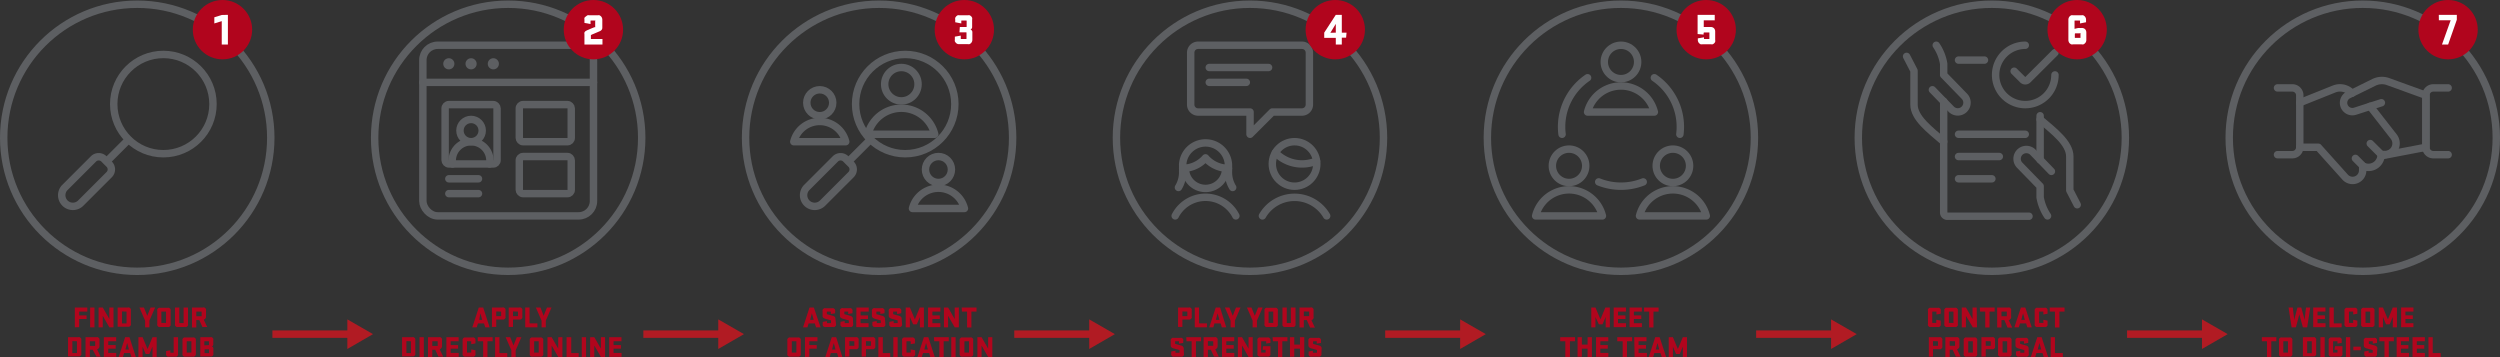<?xml version="1.0" encoding="UTF-8"?>
<svg xmlns="http://www.w3.org/2000/svg" viewBox="0 0 336.99 48.12">
  <rect x="0" y="0" width="336.99" height="48.12" fill="#333333" stroke="none"/>
  <defs>
    <style>.cls-1,.cls-3,.cls-5{fill:none;}.cls-1,.cls-5{stroke:#5d5f62;}.cls-1{stroke-linecap:round;stroke-linejoin:round;}.cls-2{fill:#b1051d;}.cls-3{stroke:#b11b23;}.cls-3,.cls-5{stroke-miterlimit:10;}.cls-4{fill:#b11b23;}.cls-6{fill:#fff;}</style>
  </defs>
  <g id="Laag_2" data-name="Laag 2">
    <g id="Laag_1-2" data-name="Laag 1">
      <circle class="cls-1" cx="22.02" cy="14.03" r="6.69"></circle>
      <line class="cls-1" x1="17.29" y1="18.85" x2="14.41" y2="21.73"></line>
      <path class="cls-1" d="M10.87,27.39a1.5,1.5,0,0,1-2.16-2.08l0,0,3.89-3.89a1,1,0,0,1,1.41,0l.71.71a1,1,0,0,1,0,1.41Z"></path>
      <rect class="cls-1" x="57" y="6.1" width="23" height="23" rx="2"></rect>
      <line class="cls-1" x1="57" y1="11.1" x2="80" y2="11.1"></line>
      <rect class="cls-1" x="70" y="14.1" width="7" height="5" rx="0.5"></rect>
      <rect class="cls-1" x="70" y="21.1" width="7" height="5" rx="0.5"></rect>
      <rect class="cls-1" x="60" y="14.1" width="7" height="8" rx="0.5"></rect>
      <circle class="cls-1" cx="63.5" cy="17.6" r="1.5"></circle>
      <path class="cls-1" d="M61,22.1a2.54,2.54,0,1,1,5,0"></path>
      <line class="cls-1" x1="60.5" y1="24.1" x2="64.5" y2="24.1"></line>
      <line class="cls-1" x1="60.5" y1="26.1" x2="64.5" y2="26.1"></line>
      <path class="cls-1" d="M60.5,8.35a.25.25,0,1,1-.25.25.25.25,0,0,1,.25-.25"></path>
      <path class="cls-1" d="M63.5,8.35a.25.25,0,1,1-.25.25.25.25,0,0,1,.25-.25"></path>
      <path class="cls-1" d="M66.5,8.35a.25.25,0,1,1-.25.25.25.25,0,0,1,.25-.25"></path>
      <circle class="cls-1" cx="110.5" cy="13.85" r="1.75"></circle>
      <path class="cls-1" d="M114,19.1a3.61,3.61,0,0,0-7,0Z"></path>
      <circle class="cls-1" cx="121.5" cy="11.35" r="2.25"></circle>
      <path class="cls-1" d="M126,18.1a4.64,4.64,0,0,0-9,0Z"></path>
      <circle class="cls-1" cx="126.5" cy="22.85" r="1.75"></circle>
      <path class="cls-1" d="M130,28.1a3.61,3.61,0,0,0-7,0Z"></path>
      <circle class="cls-1" cx="122.02" cy="14.03" r="6.69"></circle>
      <line class="cls-1" x1="117.29" y1="18.85" x2="114.41" y2="21.73"></line>
      <path class="cls-1" d="M110.87,27.39a1.5,1.5,0,0,1-2.16-2.08l0,0,3.89-3.89a1,1,0,0,1,1.41,0l.71.71a1,1,0,0,1,0,1.41Z"></path>
      <path class="cls-1" d="M176.5,14.1a1,1,0,0,1-1,1h-4l-3,3v-3h-7a1,1,0,0,1-1-1v-7a1,1,0,0,1,1-1h14a1,1,0,0,1,1,1Z"></path>
      <path class="cls-1" d="M178.83,29.1a5,5,0,0,0-8.66,0"></path>
      <path class="cls-1" d="M171.92,20.58a5,5,0,0,0,5.54,1.12"></path>
      <circle class="cls-1" cx="174.5" cy="22.1" r="3"></circle>
      <path class="cls-1" d="M166.16,25.27a3.93,3.93,0,0,1-.57-2.19v-.9a3.09,3.09,0,0,0-6.17,0h0v.9a3.93,3.93,0,0,1-.57,2.19"></path>
      <path class="cls-1" d="M159.42,22.69a4.09,4.09,0,0,0,3.08-1.41,4.06,4.06,0,0,0,3.09,1.41"></path>
      <path class="cls-1" d="M165.22,22.68a2.72,2.72,0,0,1-5.44,0"></path>
      <path class="cls-1" d="M166.59,29.1a4.59,4.59,0,0,0-8.18,0"></path>
      <line class="cls-1" x1="171" y1="9.1" x2="163" y2="9.1"></line>
      <line class="cls-1" x1="168" y1="11.1" x2="163" y2="11.1"></line>
      <circle class="cls-1" cx="218.5" cy="8.35" r="2.25"></circle>
      <path class="cls-1" d="M223,15.1a4.64,4.64,0,0,0-9,0Z"></path>
      <circle class="cls-1" cx="211.5" cy="22.35" r="2.25"></circle>
      <path class="cls-1" d="M216,29.1a4.64,4.64,0,0,0-9,0Z"></path>
      <circle class="cls-1" cx="225.5" cy="22.35" r="2.25"></circle>
      <path class="cls-1" d="M230,29.1a4.64,4.64,0,0,0-9,0Z"></path>
      <path class="cls-1" d="M221.5,24.52a8.08,8.08,0,0,1-6,0"></path>
      <path class="cls-1" d="M223,10.48a8,8,0,0,1,3.44,7.62"></path>
      <path class="cls-1" d="M214,10.48a8,8,0,0,0-3.44,7.62"></path>
      <path class="cls-1" d="M280,27.6l-1-1.94V21.1c0-1.78-2.08-3.37-4-5"></path>
      <path class="cls-1" d="M276.52,23.1,274,20.49a1.25,1.25,0,0,0-1.8,1.73h0L275,25.1v1.5a6.39,6.39,0,0,0,1,2.5"></path>
      <path class="cls-1" d="M257,7.6l1,1.93V14.1c0,1.78,2.08,3.36,4,5"></path>
      <path class="cls-1" d="M260.48,12.1,263,14.7a1.24,1.24,0,1,0,1.8-1.72h0L262,10.1V8.6a6.27,6.27,0,0,0-1-2.5"></path>
      <path class="cls-1" d="M262,13.65v15a.5.5,0,0,0,.5.5h11"></path>
      <line class="cls-1" x1="267.5" y1="8.1" x2="264" y2="8.1"></line>
      <line class="cls-1" x1="275" y1="21.55" x2="275" y2="15.6"></line>
      <line class="cls-1" x1="269.5" y1="21.1" x2="264" y2="21.1"></line>
      <line class="cls-1" x1="273" y1="18.1" x2="264" y2="18.1"></line>
      <line class="cls-1" x1="268.5" y1="24.1" x2="264" y2="24.1"></line>
      <path class="cls-1" d="M277,10.1a4,4,0,1,1-4-4"></path>
      <path class="cls-1" d="M277,7.1l-3.65,3.64a.48.48,0,0,1-.7,0h0L271.5,9.6"></path>
      <path class="cls-1" d="M321,13.85,317.43,15a1.19,1.19,0,0,1-.9-2.19L320,11.1a2.44,2.44,0,0,1,1.91-.1l5.1,1.85v7L321,21"></path>
      <path class="cls-1" d="M310,19.85h2.5l3.59,4A1.36,1.36,0,0,0,318,24a1.35,1.35,0,0,0,.48-1v-.62l.18.07a1.7,1.7,0,0,0,2.2-1,1.67,1.67,0,0,0,.12-.62h.5a1.5,1.5,0,0,0,1.5-1.5,1.52,1.52,0,0,0-.3-.9l-3.2-4.1"></path>
      <path class="cls-1" d="M317.05,12.56l-.36-.3a2.14,2.14,0,0,0-2.07-.26L310,13.85"></path>
      <path class="cls-1" d="M307,11.85h2a1,1,0,0,1,1,1v7a1,1,0,0,1-1,1h-2"></path>
      <path class="cls-1" d="M330,20.85h-2a1,1,0,0,1-1-1v-7a1,1,0,0,1,1-1h2"></path>
      <line class="cls-1" x1="318.5" y1="22.35" x2="317.5" y2="21.35"></line>
      <line class="cls-1" x1="319.5" y1="19.35" x2="321" y2="20.85"></line>
      <path class="cls-2" d="M10.09,44.12V41.45h1.68V42h-1.1v.51h1V43h-1v1.1Z"></path>
      <path class="cls-2" d="M12.73,44.12h-.58V41.45h.58Z"></path>
      <path class="cls-2" d="M15.3,44.12h-.56l-.89-1.55v1.55h-.56V41.45h.56L14.74,43V41.45h.56Z"></path>
      <path class="cls-2" d="M17.24,41.45a.33.33,0,0,1,.17,0,.39.39,0,0,1,.23.23.33.33,0,0,1,0,.17v1.79a.33.33,0,0,1,0,.17.39.39,0,0,1-.23.23.33.33,0,0,1-.17,0H15.86V41.45Zm-.8.53v1.61h.62a0,0,0,0,0,0,0V42a0,0,0,0,0,0,0Z"></path>
      <path class="cls-2" d="M19.85,42.57l.45-1.12h.61l-.77,1.77v.9h-.58v-.9l-.77-1.77h.61Z"></path>
      <path class="cls-2" d="M23,43.85a.39.39,0,0,1-.23.23.35.35,0,0,1-.17,0h-1a.33.33,0,0,1-.17,0,.39.39,0,0,1-.23-.23.33.33,0,0,1,0-.17V41.89a.33.33,0,0,1,0-.17.39.39,0,0,1,.23-.23.33.33,0,0,1,.17,0h1a.35.35,0,0,1,.17,0,.39.39,0,0,1,.23.23.47.47,0,0,1,0,.17v1.79A.47.47,0,0,1,23,43.85ZM22.38,42h-.63a0,0,0,0,0,0,0v1.53a0,0,0,0,0,0,0h.63a0,0,0,0,0,0,0V42A0,0,0,0,0,22.38,42Z"></path>
      <path class="cls-2" d="M25.34,41.45v2.23a.47.47,0,0,1,0,.17.39.39,0,0,1-.23.23.35.35,0,0,1-.17,0H24a.33.33,0,0,1-.17,0,.38.38,0,0,1-.15-.09.42.42,0,0,1-.09-.14.47.47,0,0,1,0-.17V41.45h.58v2.1s0,0,0,0h.58s0,0,0,0v-2.1Z"></path>
      <path class="cls-2" d="M26.86,43.14h-.4v1h-.58V41.45h1.48a.37.37,0,0,1,.18,0,.39.39,0,0,1,.23.23.47.47,0,0,1,0,.17v.81a.38.38,0,0,1-.08.26.46.46,0,0,1-.23.16l.47,1h-.64ZM26.46,42v.63h.72s0,0,0,0V42s0,0,0,0Z"></path>
      <path class="cls-2" d="M10.55,45.45a.47.47,0,0,1,.17,0,.42.42,0,0,1,.14.09.71.71,0,0,1,.1.14.47.47,0,0,1,0,.17v1.79a.47.47,0,0,1,0,.17.71.71,0,0,1-.1.14.42.42,0,0,1-.14.09.33.33,0,0,1-.17,0H9.17V45.45Zm-.8.53v1.61h.62s0,0,0,0V46s0,0,0,0Z"></path>
      <path class="cls-2" d="M12.5,47.14h-.39v1h-.58V45.45H13a.47.47,0,0,1,.17,0,.42.42,0,0,1,.14.09.71.71,0,0,1,.1.14.47.47,0,0,1,0,.17v.81a.39.39,0,0,1-.09.26.42.42,0,0,1-.23.16l.47,1H13ZM12.11,46v.63h.72s0,0,0,0V46s0,0,0,0Z"></path>
      <path class="cls-2" d="M14,45.45h1.66V46H14.59v.51h1V47h-1v.57h1.08v.53H14Z"></path>
      <path class="cls-2" d="M18.31,48.12h-.59l-.17-.53h-.82l-.16.53H16l.87-2.67h.58Zm-1.41-1h.48l-.24-.89Z"></path>
      <path class="cls-2" d="M19.22,46.72v1.4h-.56V45.45h.56l.67,1.6.67-1.6h.56v2.67h-.56v-1.4l-.43,1h-.49Z"></path>
      <path class="cls-2" d="M24,45.45v2.23a.47.47,0,0,1,0,.17.45.45,0,0,1-.1.14.34.34,0,0,1-.14.09.33.33,0,0,1-.17,0h-.8a.33.33,0,0,1-.17,0,.39.39,0,0,1-.23-.23.33.33,0,0,1,0-.17v-.36l.57-.1v.33s0,0,0,0h.45s0,0,0,0v-2.1Z"></path>
      <path class="cls-2" d="M26.38,47.85a.39.39,0,0,1-.23.23.35.35,0,0,1-.17,0H25a.33.33,0,0,1-.17,0,.39.39,0,0,1-.23-.23.33.33,0,0,1,0-.17V45.89a.33.33,0,0,1,0-.17.39.39,0,0,1,.23-.23.47.47,0,0,1,.17,0h1a.53.53,0,0,1,.17,0,.39.39,0,0,1,.23.23.47.47,0,0,1,0,.17v1.79A.47.47,0,0,1,26.38,47.85ZM25.8,46h-.63a0,0,0,0,0,0,0v1.53a0,0,0,0,0,0,0h.63a0,0,0,0,0,0,0V46A0,0,0,0,0,25.8,46Z"></path>
      <path class="cls-2" d="M27,45.45h1.37a.32.32,0,0,1,.16,0,.38.38,0,0,1,.13.09.3.3,0,0,1,.09.13.42.42,0,0,1,0,.16v.61a.27.27,0,0,1-.06.16.42.42,0,0,1-.15.11.22.22,0,0,1,.15.08.21.21,0,0,1,.07.18v.69a.41.41,0,0,1,0,.16l-.09.14-.14.09a.41.41,0,0,1-.16,0H27Zm1.17,1.07s0,0,0,0V46s0,0-.05,0h-.58v.55Zm-.59,1.08h.6s0,0,0,0v-.51s0,0,0,0h-.6Z"></path>
      <path class="cls-2" d="M66,44.12h-.59l-.17-.53h-.81l-.17.53h-.59l.87-2.67h.59Zm-1.4-1H65l-.24-.89Z"></path>
      <path class="cls-2" d="M67.73,41.45a.37.37,0,0,1,.18,0,.39.39,0,0,1,.23.23.47.47,0,0,1,0,.17v.81a.47.47,0,0,1,0,.17.34.34,0,0,1-.09.14.71.71,0,0,1-.14.1.52.52,0,0,1-.18,0h-.84v1h-.58V41.45Zm-.84.53v.63h.66s0,0,0,0V42s0,0,0,0Z"></path>
      <path class="cls-2" d="M70,41.45a.33.33,0,0,1,.17,0,.34.34,0,0,1,.14.09.45.45,0,0,1,.1.14.47.47,0,0,1,0,.17v.81a.47.47,0,0,1,0,.17.36.36,0,0,1-.1.14.5.5,0,0,1-.14.1.47.47,0,0,1-.17,0h-.85v1h-.58V41.45Zm-.85.53v.63h.67s0,0,0,0V42s0,0,0,0Z"></path>
      <path class="cls-2" d="M70.8,41.45h.58v2.14h1.06v.53H70.8Z"></path>
      <path class="cls-2" d="M73.28,42.57l.45-1.12h.61l-.77,1.77v.9H73v-.9l-.77-1.77h.62Z"></path>
      <path class="cls-2" d="M55.57,45.45a.58.58,0,0,1,.18,0,.38.38,0,0,1,.13.09.45.45,0,0,1,.1.14.47.47,0,0,1,0,.17v1.79a.47.47,0,0,1,0,.17.45.45,0,0,1-.1.14.38.38,0,0,1-.13.09.39.39,0,0,1-.18,0H54.2V45.45Zm-.79.53v1.61h.61s0,0,0,0V46s0,0,0,0Z"></path>
      <path class="cls-2" d="M57.13,48.12h-.58V45.45h.58Z"></path>
      <path class="cls-2" d="M58.67,47.14h-.4v1h-.58V45.45h1.48a.47.47,0,0,1,.17,0,.28.28,0,0,1,.14.09.45.45,0,0,1,.1.14.47.47,0,0,1,0,.17v.81a.39.39,0,0,1-.09.26.4.4,0,0,1-.22.16l.47,1h-.64ZM58.27,46v.63H59s0,0,0,0V46s0,0,0,0Z"></path>
      <path class="cls-2" d="M60.17,45.45h1.65V46H60.75v.51h1V47h-1v.57h1.08v.53H60.17Z"></path>
      <path class="cls-2" d="M64.09,47.22v.46a.47.47,0,0,1,0,.17.39.39,0,0,1-.23.23.37.37,0,0,1-.18,0h-.91a.33.33,0,0,1-.17,0,.34.34,0,0,1-.14-.09.45.45,0,0,1-.1-.14.47.47,0,0,1,0-.17V45.89a.47.47,0,0,1,0-.17.45.45,0,0,1,.1-.14.34.34,0,0,1,.14-.09.47.47,0,0,1,.17,0h.91a.53.53,0,0,1,.18,0,.39.39,0,0,1,.23.23.47.47,0,0,1,0,.17v.4l-.57.1V46a0,0,0,0,0,0,0h-.57s0,0,0,0v1.53s0,0,0,0h.57a0,0,0,0,0,0,0v-.43Z"></path>
      <path class="cls-2" d="M64.4,45.45h2V46h-.69v2.14h-.58V46H64.4Z"></path>
      <path class="cls-2" d="M66.74,45.45h.58v2.14h1.06v.53H66.74Z"></path>
      <path class="cls-2" d="M69.22,46.57l.44-1.12h.62l-.77,1.77v.9h-.58v-.9l-.77-1.77h.61Z"></path>
      <path class="cls-2" d="M73.23,47.85a.71.71,0,0,1-.1.14.42.42,0,0,1-.14.09.33.33,0,0,1-.17,0h-1a.37.37,0,0,1-.18,0,.39.39,0,0,1-.23-.23.47.47,0,0,1,0-.17V45.89a.47.47,0,0,1,0-.17.39.39,0,0,1,.23-.23.53.53,0,0,1,.18,0h1a.47.47,0,0,1,.17,0,.42.42,0,0,1,.14.09.71.71,0,0,1,.1.14.47.47,0,0,1,0,.17v1.79A.47.47,0,0,1,73.23,47.85ZM72.64,46H72s0,0,0,0v1.53s0,0,0,0h.62s0,0,0,0V46S72.67,46,72.64,46Z"></path>
      <path class="cls-2" d="M75.81,48.12h-.56l-.89-1.55v1.55H73.8V45.45h.56L75.25,47V45.45h.56Z"></path>
      <path class="cls-2" d="M76.37,45.45H77v2.14H78v.53H76.37Z"></path>
      <path class="cls-2" d="M79,48.12h-.58V45.45H79Z"></path>
      <path class="cls-2" d="M81.56,48.12H81l-.89-1.55v1.55h-.56V45.45h.56L81,47V45.45h.56Z"></path>
      <path class="cls-2" d="M82.12,45.45h1.65V46H82.7v.51h1V47h-1v.57h1.08v.53H82.12Z"></path>
      <path class="cls-2" d="M110.61,44.12H110l-.17-.53H109l-.16.53h-.59l.87-2.67h.58Zm-1.41-1h.48l-.24-.89Z"></path>
      <path class="cls-2" d="M112.69,43.68a.47.47,0,0,1,0,.17.45.45,0,0,1-.1.14.34.34,0,0,1-.14.09.33.33,0,0,1-.17,0h-.9a.33.33,0,0,1-.17,0A.34.34,0,0,1,111,44a.71.71,0,0,1-.1-.14.47.47,0,0,1,0-.17v-.3l.57-.1v.27s0,0,0,0h.55s0,0,0,0v-.37s0,0,0,0a1.07,1.07,0,0,0-.23-.07l-.54-.15a.82.82,0,0,1-.28-.15.37.37,0,0,1-.09-.27v-.6a.47.47,0,0,1,0-.17.42.42,0,0,1,.09-.14.55.55,0,0,1,.14-.09.39.39,0,0,1,.18,0h.88a.33.33,0,0,1,.17,0,.39.39,0,0,1,.23.23.33.33,0,0,1,0,.17v.28l-.58.1V42s0,0,0,0h-.53s0,0,0,0v.35a0,0,0,0,0,0,0l0,0,.21.06.58.16a.57.57,0,0,1,.27.14.39.39,0,0,1,.09.28Z"></path>
      <path class="cls-2" d="M115,43.68a.47.47,0,0,1,0,.17.39.39,0,0,1-.23.23.37.37,0,0,1-.18,0h-.9a.33.33,0,0,1-.17,0,.39.39,0,0,1-.23-.23.33.33,0,0,1,0-.17v-.3l.57-.1v.27a0,0,0,0,0,0,0h.56a0,0,0,0,0,0,0v-.37s0,0-.06,0a1.13,1.13,0,0,0-.22-.07l-.55-.15a.82.82,0,0,1-.28-.15.37.37,0,0,1-.09-.27v-.6a.47.47,0,0,1,0-.17.71.71,0,0,1,.1-.14.34.34,0,0,1,.14-.09.33.33,0,0,1,.17,0h.88a.33.33,0,0,1,.17,0,.39.39,0,0,1,.23.23.33.33,0,0,1,0,.17v.28l-.57.1V42a0,0,0,0,0,0,0h-.53s0,0,0,0v.35a0,0,0,0,0,0,0l0,0,.22.06.58.16a.59.59,0,0,1,.26.14.4.4,0,0,1,.1.28Z"></path>
      <path class="cls-2" d="M115.44,41.45h1.66V42H116v.51h1V43h-1v.57h1.08v.53h-1.66Z"></path>
      <path class="cls-2" d="M119.34,43.68a.33.33,0,0,1,0,.17.39.39,0,0,1-.23.23.33.33,0,0,1-.17,0H118a.33.33,0,0,1-.17,0,.39.39,0,0,1-.23-.23.33.33,0,0,1,0-.17v-.3l.58-.1v.27s0,0,0,0h.55a0,0,0,0,0,0,0v-.37a0,0,0,0,0-.05,0l-.23-.07-.55-.15a.68.68,0,0,1-.27-.15.33.33,0,0,1-.1-.27v-.6a.47.47,0,0,1,0-.17.71.71,0,0,1,.1-.14.42.42,0,0,1,.14-.09.33.33,0,0,1,.17,0h.88a.33.33,0,0,1,.17,0,.34.34,0,0,1,.14.09.71.71,0,0,1,.1.14.47.47,0,0,1,0,.17v.28l-.57.1V42s0,0,0,0h-.53s0,0,0,0v.35a0,0,0,0,0,0,0l0,0,.22.06.58.16a.59.59,0,0,1,.26.14.36.36,0,0,1,.1.28Z"></path>
      <path class="cls-2" d="M121.59,43.68a.33.33,0,0,1,0,.17.39.39,0,0,1-.23.23.33.33,0,0,1-.17,0h-.9a.37.37,0,0,1-.18,0,.39.39,0,0,1-.23-.23.47.47,0,0,1,0-.17v-.3l.58-.1v.27s0,0,0,0H121s0,0,0,0v-.37a0,0,0,0,0-.05,0l-.23-.07-.55-.15a.68.68,0,0,1-.27-.15.33.33,0,0,1-.1-.27v-.6a.33.33,0,0,1,0-.17.39.39,0,0,1,.23-.23.33.33,0,0,1,.17,0h.88a.33.33,0,0,1,.17,0,.34.34,0,0,1,.14.09.45.45,0,0,1,.1.14.47.47,0,0,1,0,.17v.28l-.57.1V42s0,0,0,0h-.53a0,0,0,0,0,0,0v.35s0,0,0,0l0,0,.21.06.58.16a.69.69,0,0,1,.27.14.39.39,0,0,1,.09.28Z"></path>
      <path class="cls-2" d="M122.65,42.72v1.4h-.56V41.45h.56l.67,1.6.66-1.6h.56v2.67H124v-1.4l-.42,1h-.49Z"></path>
      <path class="cls-2" d="M125.1,41.45h1.66V42h-1.08v.51h1V43h-1v.57h1.08v.53H125.1Z"></path>
      <path class="cls-2" d="M129.25,44.12h-.56l-.89-1.55v1.55h-.56V41.45h.56l.89,1.56V41.45h.56Z"></path>
      <path class="cls-2" d="M129.63,41.45h2V42h-.69v2.14h-.58V42h-.69Z"></path>
      <path class="cls-2" d="M107.94,47.85a.39.39,0,0,1-.23.23.35.35,0,0,1-.17,0h-1a.33.33,0,0,1-.17,0,.42.42,0,0,1-.14-.09.71.71,0,0,1-.1-.14.47.47,0,0,1,0-.17V45.89a.47.47,0,0,1,0-.17.71.71,0,0,1,.1-.14.42.42,0,0,1,.14-.09.47.47,0,0,1,.17,0h1a.53.53,0,0,1,.17,0,.39.39,0,0,1,.23.23.47.47,0,0,1,0,.17v1.79A.47.47,0,0,1,107.94,47.85ZM107.35,46h-.62s0,0,0,0v1.53s0,0,0,0h.62s0,0,0,0V46S107.38,46,107.35,46Z"></path>
      <path class="cls-2" d="M108.51,48.12V45.45h1.68V46h-1.1v.51h1V47h-1v1.1Z"></path>
      <path class="cls-2" d="M113.55,48.12H113l-.17-.53H112l-.16.53h-.59l.87-2.67h.59Zm-1.4-1h.48l-.24-.89Z"></path>
      <path class="cls-2" d="M115.34,45.45a.53.53,0,0,1,.17,0,.39.39,0,0,1,.23.23.47.47,0,0,1,0,.17v.81a.47.47,0,0,1,0,.17.34.34,0,0,1-.09.14.45.45,0,0,1-.14.1.51.51,0,0,1-.17,0h-.85v1h-.58V45.45Zm-.85.53v.63h.67s0,0,0,0V46s0,0,0,0Z"></path>
      <path class="cls-2" d="M117.58,45.45a.47.47,0,0,1,.17,0,.34.34,0,0,1,.14.09.45.45,0,0,1,.1.14.47.47,0,0,1,0,.17v.81a.47.47,0,0,1,0,.17.52.52,0,0,1-.24.24.47.47,0,0,1-.17,0h-.85v1h-.58V45.45Zm-.85.53v.63h.67s0,0,0,0V46s0,0,0,0Z"></path>
      <path class="cls-2" d="M118.4,45.45H119v2.14H120v.53H118.4Z"></path>
      <path class="cls-2" d="M121,48.12h-.58V45.45H121Z"></path>
      <path class="cls-2" d="M123.36,47.22v.46a.47.47,0,0,1,0,.17.71.71,0,0,1-.1.14.42.42,0,0,1-.14.09.33.33,0,0,1-.17,0H122a.33.33,0,0,1-.17,0,.39.39,0,0,1-.23-.23.33.33,0,0,1,0-.17V45.89a.33.33,0,0,1,0-.17.39.39,0,0,1,.23-.23.47.47,0,0,1,.17,0h.92a.47.47,0,0,1,.17,0,.42.42,0,0,1,.14.09.71.71,0,0,1,.1.14.47.47,0,0,1,0,.17v.4l-.57.1V46s0,0,0,0h-.57a0,0,0,0,0,0,0v1.53a0,0,0,0,0,0,0h.57s0,0,0,0v-.43Z"></path>
      <path class="cls-2" d="M126,48.12h-.59l-.17-.53h-.82l-.16.53h-.59l.87-2.67h.59Zm-1.41-1h.48l-.24-.89Z"></path>
      <path class="cls-2" d="M125.89,45.45h2V46h-.69v2.14h-.58V46h-.69Z"></path>
      <path class="cls-2" d="M128.81,48.12h-.58V45.45h.58Z"></path>
      <path class="cls-2" d="M131.18,47.85a.39.39,0,0,1-.23.23.37.37,0,0,1-.18,0h-1a.33.33,0,0,1-.17,0,.34.34,0,0,1-.14-.09.71.71,0,0,1-.1-.14.47.47,0,0,1,0-.17V45.89a.47.47,0,0,1,0-.17.71.71,0,0,1,.1-.14.34.34,0,0,1,.14-.09.47.47,0,0,1,.17,0h1a.53.53,0,0,1,.18,0,.39.39,0,0,1,.23.23.47.47,0,0,1,0,.17v1.79A.47.47,0,0,1,131.18,47.85ZM130.59,46H130s0,0,0,0v1.53s0,0,0,0h.62s0,0,0,0V46S130.62,46,130.59,46Z"></path>
      <path class="cls-2" d="M133.76,48.12h-.56l-.89-1.55v1.55h-.56V45.45h.56L133.2,47V45.45h.56Z"></path>
      <path class="cls-2" d="M160.23,41.45a.33.33,0,0,1,.17,0,.34.34,0,0,1,.14.09.71.71,0,0,1,.1.14.47.47,0,0,1,0,.17v.81a.47.47,0,0,1,0,.17.52.52,0,0,1-.24.24.47.47,0,0,1-.17,0h-.85v1h-.58V41.45Zm-.85.53v.63h.67s0,0,0,0V42s0,0,0,0Z"></path>
      <path class="cls-2" d="M161.05,41.45h.58v2.14h1.06v.53h-1.64Z"></path>
      <path class="cls-2" d="M165.29,44.12h-.59l-.16-.53h-.83l-.16.53H163l.88-2.67h.58Zm-1.4-1h.48l-.24-.89Z"></path>
      <path class="cls-2" d="M166.17,42.57l.44-1.12h.61l-.76,1.77v.9h-.58v-.9l-.77-1.77h.61Z"></path>
      <path class="cls-2" d="M169.14,42.57l.45-1.12h.61l-.77,1.77v.9h-.58v-.9l-.77-1.77h.61Z"></path>
      <path class="cls-2" d="M172.25,43.85a.39.39,0,0,1-.23.23.35.35,0,0,1-.17,0h-1a.33.33,0,0,1-.17,0,.39.39,0,0,1-.23-.23.33.33,0,0,1,0-.17V41.89a.33.33,0,0,1,0-.17.39.39,0,0,1,.23-.23.33.33,0,0,1,.17,0h1a.35.35,0,0,1,.17,0,.39.39,0,0,1,.23.23.47.47,0,0,1,0,.17v1.79A.47.47,0,0,1,172.25,43.85ZM171.67,42H171a0,0,0,0,0,0,0v1.53a0,0,0,0,0,0,0h.63a0,0,0,0,0,0,0V42A0,0,0,0,0,171.67,42Z"></path>
      <path class="cls-2" d="M174.63,41.45v2.23a.47.47,0,0,1,0,.17.39.39,0,0,1-.23.23.39.39,0,0,1-.18,0h-.94a.37.37,0,0,1-.18,0,.39.39,0,0,1-.23-.23.47.47,0,0,1,0-.17V41.45h.58v2.1s0,0,0,0H174s0,0,0,0v-2.1Z"></path>
      <path class="cls-2" d="M176.15,43.14h-.4v1h-.58V41.45h1.48a.37.37,0,0,1,.18,0,.39.39,0,0,1,.23.23.47.47,0,0,1,0,.17v.81A.38.38,0,0,1,177,43a.46.46,0,0,1-.23.16l.47,1h-.64Zm-.4-1.16v.63h.72s0,0,0,0V42s0,0,0,0Z"></path>
      <path class="cls-2" d="M159.59,47.68a.47.47,0,0,1,0,.17.39.39,0,0,1-.23.23.37.37,0,0,1-.18,0h-.9a.33.33,0,0,1-.17,0,.34.34,0,0,1-.14-.09.42.42,0,0,1-.09-.14.33.33,0,0,1,0-.17v-.3l.57-.1v.27a0,0,0,0,0,0,0H159s0,0,0,0v-.37s0,0-.05,0a1.13,1.13,0,0,0-.22-.07l-.55-.15a.82.82,0,0,1-.28-.15.37.37,0,0,1-.09-.27v-.6a.47.47,0,0,1,0-.17.71.71,0,0,1,.1-.14.34.34,0,0,1,.14-.09.47.47,0,0,1,.17,0h.88a.47.47,0,0,1,.17,0,.39.39,0,0,1,.23.23.33.33,0,0,1,0,.17v.28l-.57.1V46a0,0,0,0,0,0,0h-.53s0,0,0,0v.35a0,0,0,0,0,0,0l0,0,.22.06.58.16a.59.59,0,0,1,.26.14.4.4,0,0,1,.1.28Z"></path>
      <path class="cls-2" d="M159.9,45.45h2V46h-.69v2.14h-.58V46h-.69Z"></path>
      <path class="cls-2" d="M163.22,47.14h-.4v1h-.58V45.45h1.48a.47.47,0,0,1,.17,0,.34.34,0,0,1,.14.09.71.71,0,0,1,.1.14.47.47,0,0,1,0,.17v.81a.39.39,0,0,1-.09.26.42.42,0,0,1-.23.16l.48,1h-.64Zm-.4-1.16v.63h.72s0,0,0,0V46s0,0,0,0Z"></path>
      <path class="cls-2" d="M164.72,45.45h1.65V46H165.3v.51h1V47h-1v.57h1.08v.53h-1.66Z"></path>
      <path class="cls-2" d="M168.86,48.12h-.56l-.88-1.55v1.55h-.56V45.45h.56L168.3,47V45.45h.56Z"></path>
      <path class="cls-2" d="M170.25,46.67h1v1a.47.47,0,0,1,0,.17.39.39,0,0,1-.23.23.39.39,0,0,1-.18,0h-.94a.33.33,0,0,1-.17,0,.39.39,0,0,1-.23-.23.47.47,0,0,1,0-.17V45.89a.47.47,0,0,1,0-.17.39.39,0,0,1,.23-.23.47.47,0,0,1,.17,0h.94a.47.47,0,0,1,.17,0,.42.42,0,0,1,.14.09.71.71,0,0,1,.1.14.47.47,0,0,1,0,.17v.33l-.57.09V46s0,0,0,0H170a0,0,0,0,0,0,0v1.53a0,0,0,0,0,0,0h.6a0,0,0,0,0,0,0v-.38h-.41Z"></path>
      <path class="cls-2" d="M171.54,45.45h2V46h-.69v2.14h-.58V46h-.69Z"></path>
      <path class="cls-2" d="M175.23,47h-.77v1.09h-.58V45.45h.58v1h.77v-1h.58v2.67h-.58Z"></path>
      <path class="cls-2" d="M178.12,47.68a.47.47,0,0,1,0,.17.71.71,0,0,1-.1.14.34.34,0,0,1-.14.09.33.33,0,0,1-.17,0h-.9a.37.37,0,0,1-.18,0,.39.39,0,0,1-.23-.23.47.47,0,0,1,0-.17v-.3l.57-.1v.27s0,0,0,0h.55s0,0,0,0v-.37a0,0,0,0,0,0,0l-.23-.07-.55-.15a.68.68,0,0,1-.27-.15.37.37,0,0,1-.1-.27v-.6a.47.47,0,0,1,0-.17.39.39,0,0,1,.23-.23.53.53,0,0,1,.17,0h.88a.53.53,0,0,1,.18,0,.39.39,0,0,1,.23.23.47.47,0,0,1,0,.17v.28l-.57.1V46s0,0,0,0H177a0,0,0,0,0,0,0v.35s0,0,0,0l0,0,.21.06.58.16a.63.63,0,0,1,.27.14.39.39,0,0,1,.09.28Z"></path>
      <path class="cls-2" d="M215.06,42.72v1.4h-.56V41.45h.56l.67,1.6.67-1.6H217v2.67h-.56v-1.4l-.43,1h-.49Z"></path>
      <path class="cls-2" d="M217.52,41.45h1.65V42H218.1v.51h1V43h-1v.57h1.08v.53h-1.66Z"></path>
      <path class="cls-2" d="M219.66,41.45h1.65V42h-1.07v.51h1V43h-1v.57h1.08v.53h-1.66Z"></path>
      <path class="cls-2" d="M221.62,41.45h1.95V42h-.69v2.14h-.58V42h-.68Z"></path>
      <path class="cls-2" d="M210.31,45.45h2V46h-.69v2.14H211V46h-.69Z"></path>
      <path class="cls-2" d="M214,47h-.77v1.09h-.58V45.45h.58v1H214v-1h.58v2.67H214Z"></path>
      <path class="cls-2" d="M215.14,45.45h1.65V46h-1.07v.51h1V47h-1v.57h1.08v.53h-1.66Z"></path>
      <path class="cls-2" d="M218,45.45h2V46h-.69v2.14h-.58V46H218Z"></path>
      <path class="cls-2" d="M220.29,45.45h1.65V46h-1.07v.51h1V47h-1v.57H222v.53h-1.66Z"></path>
      <path class="cls-2" d="M224.59,48.12H224l-.17-.53H223l-.16.53h-.59l.87-2.67h.59Zm-1.41-1h.48l-.24-.89Z"></path>
      <path class="cls-2" d="M225.5,46.72v1.4h-.56V45.45h.56l.67,1.6.67-1.6h.56v2.67h-.56v-1.4l-.42,1h-.49Z"></path>
      <path class="cls-2" d="M261.6,43.22v.46a.33.33,0,0,1,0,.17.39.39,0,0,1-.23.23.33.33,0,0,1-.17,0h-.92a.33.33,0,0,1-.17,0,.39.39,0,0,1-.23-.23.33.33,0,0,1,0-.17V41.89a.33.33,0,0,1,0-.17.39.39,0,0,1,.23-.23.33.33,0,0,1,.17,0h.92a.33.33,0,0,1,.17,0,.39.39,0,0,1,.23.23.33.33,0,0,1,0,.17v.4l-.57.1V42s0,0,0,0h-.57a0,0,0,0,0,0,0v1.53a0,0,0,0,0,0,0H261s0,0,0,0v-.43Z"></path>
      <path class="cls-2" d="M263.91,43.85a.45.45,0,0,1-.1.14.34.34,0,0,1-.14.09.33.33,0,0,1-.17,0h-1a.33.33,0,0,1-.17,0,.34.34,0,0,1-.14-.09.45.45,0,0,1-.1-.14.47.47,0,0,1,0-.17V41.89a.47.47,0,0,1,0-.17.45.45,0,0,1,.1-.14.34.34,0,0,1,.14-.09.33.33,0,0,1,.17,0h1a.33.33,0,0,1,.17,0,.34.34,0,0,1,.14.09.45.45,0,0,1,.1.14.47.47,0,0,1,0,.17v1.79A.47.47,0,0,1,263.91,43.85ZM263.32,42h-.62s0,0,0,0v1.53s0,0,0,0h.62s0,0,0,0V42S263.35,42,263.32,42Z"></path>
      <path class="cls-2" d="M266.49,44.12h-.56L265,42.57v1.55h-.56V41.45H265l.89,1.56V41.45h.56Z"></path>
      <path class="cls-2" d="M266.87,41.45h2V42h-.69v2.14h-.58V42h-.69Z"></path>
      <path class="cls-2" d="M270.18,43.14h-.39v1h-.58V41.45h1.48a.33.33,0,0,1,.17,0,.39.39,0,0,1,.23.23.47.47,0,0,1,0,.17v.81A.39.39,0,0,1,271,43a.46.46,0,0,1-.23.16l.47,1h-.63ZM269.79,42v.63h.72a0,0,0,0,0,0,0V42a0,0,0,0,0,0,0Z"></path>
      <path class="cls-2" d="M273.87,44.12h-.6l-.16-.53h-.82l-.16.53h-.6l.88-2.67H273Zm-1.41-1h.48l-.24-.89Z"></path>
      <path class="cls-2" d="M276,43.22v.46a.47.47,0,0,1,0,.17.39.39,0,0,1-.23.23.37.37,0,0,1-.18,0h-.91a.33.33,0,0,1-.17,0,.34.34,0,0,1-.14-.09.45.45,0,0,1-.1-.14.47.47,0,0,1,0-.17V41.89a.47.47,0,0,1,0-.17.45.45,0,0,1,.1-.14.34.34,0,0,1,.14-.09.33.33,0,0,1,.17,0h.91a.37.37,0,0,1,.18,0,.39.39,0,0,1,.23.23.47.47,0,0,1,0,.17v.4l-.56.1V42a0,0,0,0,0,0,0h-.57s0,0,0,0v1.53s0,0,0,0h.57a0,0,0,0,0,0,0v-.43Z"></path>
      <path class="cls-2" d="M276.29,41.45h2V42h-.69v2.14H277V42h-.69Z"></path>
      <path class="cls-2" d="M261.41,45.45a.47.47,0,0,1,.17,0,.34.34,0,0,1,.14.09.71.71,0,0,1,.1.14.47.47,0,0,1,0,.17v.81a.47.47,0,0,1,0,.17.5.5,0,0,1-.1.14.36.36,0,0,1-.14.1.47.47,0,0,1-.17,0h-.85v1H260V45.45Zm-.85.53v.63h.67s0,0,0,0V46s0,0,0,0Z"></path>
      <path class="cls-2" d="M263.21,47.14h-.4v1h-.58V45.45h1.48a.47.47,0,0,1,.17,0,.34.34,0,0,1,.14.09.71.71,0,0,1,.1.14.47.47,0,0,1,0,.17v.81a.39.39,0,0,1-.09.26.42.42,0,0,1-.23.16l.48,1h-.64Zm-.4-1.16v.63h.72s0,0,0,0V46s0,0,0,0Z"></path>
      <path class="cls-2" d="M266.52,47.85a.71.71,0,0,1-.1.14.34.34,0,0,1-.14.09.33.33,0,0,1-.17,0h-1a.39.39,0,0,1-.18,0,.39.39,0,0,1-.23-.23.47.47,0,0,1,0-.17V45.89a.47.47,0,0,1,0-.17.39.39,0,0,1,.23-.23.58.58,0,0,1,.18,0h1a.47.47,0,0,1,.17,0,.34.34,0,0,1,.14.09.71.71,0,0,1,.1.14.47.47,0,0,1,0,.17v1.79A.47.47,0,0,1,266.52,47.85ZM265.93,46h-.62s0,0,0,0v1.53s0,0,0,0h.62s0,0,0,0V46S266,46,265.93,46Z"></path>
      <path class="cls-2" d="M268.52,45.45a.47.47,0,0,1,.17,0,.39.39,0,0,1,.23.23.33.33,0,0,1,0,.17v.81a.33.33,0,0,1,0,.17.34.34,0,0,1-.09.14.45.45,0,0,1-.14.1.47.47,0,0,1-.17,0h-.85v1h-.58V45.45Zm-.85.53v.63h.67s0,0,0,0V46s0,0,0,0Z"></path>
      <path class="cls-2" d="M271.15,47.85a.45.45,0,0,1-.1.14.34.34,0,0,1-.14.09.33.33,0,0,1-.17,0h-1a.33.33,0,0,1-.17,0,.34.34,0,0,1-.14-.09.45.45,0,0,1-.1-.14.47.47,0,0,1,0-.17V45.89a.47.47,0,0,1,0-.17.45.45,0,0,1,.1-.14.34.34,0,0,1,.14-.09.47.47,0,0,1,.17,0h1a.47.47,0,0,1,.17,0,.34.34,0,0,1,.14.09.45.45,0,0,1,.1.14.47.47,0,0,1,0,.17v1.79A.47.47,0,0,1,271.15,47.85ZM270.56,46h-.62s0,0,0,0v1.53s0,0,0,0h.62s0,0,0,0V46S270.59,46,270.56,46Z"></path>
      <path class="cls-2" d="M273.47,47.68a.47.47,0,0,1,0,.17.39.39,0,0,1-.23.23.37.37,0,0,1-.18,0h-.9a.33.33,0,0,1-.17,0,.42.42,0,0,1-.14-.09.71.71,0,0,1-.1-.14.47.47,0,0,1,0-.17v-.3l.57-.1v.27a0,0,0,0,0,0,0h.55s0,0,0,0v-.37s0,0-.05,0a1.13,1.13,0,0,0-.22-.07l-.55-.15a.82.82,0,0,1-.28-.15.37.37,0,0,1-.09-.27v-.6a.47.47,0,0,1,0-.17.45.45,0,0,1,.1-.14.34.34,0,0,1,.14-.09.47.47,0,0,1,.17,0H273a.47.47,0,0,1,.17,0,.39.39,0,0,1,.23.23.33.33,0,0,1,0,.17v.28l-.57.1V46a0,0,0,0,0,0,0h-.53s0,0,0,0v.35a0,0,0,0,0,0,0l0,0,.22.06.58.16a.59.59,0,0,1,.26.14.39.39,0,0,1,.09.28Z"></path>
      <path class="cls-2" d="M276.08,48.12h-.59l-.17-.53h-.82l-.16.53h-.59l.87-2.67h.58Zm-1.41-1h.48l-.24-.89Z"></path>
      <path class="cls-2" d="M276.43,45.45H277v2.14h1.06v.53h-1.64Z"></path>
      <path class="cls-2" d="M309.69,41.45h.51l.45,1.65.19-1.65h.57L311,44.12h-.58l-.48-1.75-.46,1.75h-.58l-.41-2.67h.57l.19,1.65Z"></path>
      <path class="cls-2" d="M311.81,41.45h1.65V42h-1.07v.51h1V43h-1v.57h1.08v.53h-1.66Z"></path>
      <path class="cls-2" d="M314,41.45h.58v2.14h1.06v.53H314Z"></path>
      <path class="cls-2" d="M317.76,43.22v.46a.47.47,0,0,1,0,.17.39.39,0,0,1-.23.23.37.37,0,0,1-.18,0h-.91a.33.33,0,0,1-.17,0,.34.34,0,0,1-.14-.09.45.45,0,0,1-.1-.14.47.47,0,0,1,0-.17V41.89a.47.47,0,0,1,0-.17.45.45,0,0,1,.1-.14.34.34,0,0,1,.14-.09.33.33,0,0,1,.17,0h.91a.37.37,0,0,1,.18,0,.39.39,0,0,1,.23.23.47.47,0,0,1,0,.17v.4l-.56.1V42a0,0,0,0,0,0,0h-.57s0,0,0,0v1.53s0,0,0,0h.57a0,0,0,0,0,0,0v-.43Z"></path>
      <path class="cls-2" d="M320.07,43.85a.39.39,0,0,1-.23.23.33.33,0,0,1-.17,0h-1a.35.35,0,0,1-.17,0,.39.39,0,0,1-.23-.23.47.47,0,0,1,0-.17V41.89a.47.47,0,0,1,0-.17.39.39,0,0,1,.23-.23.35.35,0,0,1,.17,0h1a.33.33,0,0,1,.17,0,.39.39,0,0,1,.23.23.33.33,0,0,1,0,.17v1.79A.33.33,0,0,1,320.07,43.85ZM319.49,42h-.63a0,0,0,0,0,0,0v1.53a0,0,0,0,0,0,0h.63a0,0,0,0,0,0,0V42A0,0,0,0,0,319.49,42Z"></path>
      <path class="cls-2" d="M321.21,42.72v1.4h-.56V41.45h.56l.67,1.6.66-1.6h.56v2.67h-.56v-1.4l-.42,1h-.49Z"></path>
      <path class="cls-2" d="M323.66,41.45h1.66V42h-1.08v.51h1V43h-1v.57h1.08v.53h-1.66Z"></path>
      <path class="cls-2" d="M304.89,45.45h1.95V46h-.68v2.14h-.58V46h-.69Z"></path>
      <path class="cls-2" d="M309,47.85a.39.39,0,0,1-.23.23.33.33,0,0,1-.17,0h-1a.35.35,0,0,1-.17,0,.39.39,0,0,1-.23-.23.47.47,0,0,1,0-.17V45.89a.47.47,0,0,1,0-.17.39.39,0,0,1,.23-.23.53.53,0,0,1,.17,0h1a.47.47,0,0,1,.17,0,.39.39,0,0,1,.23.23.33.33,0,0,1,0,.17v1.79A.33.33,0,0,1,309,47.85ZM308.41,46h-.63a0,0,0,0,0,0,0v1.53a0,0,0,0,0,0,0h.63s0,0,0,0V46S308.44,46,308.41,46Z"></path>
      <path class="cls-2" d="M311.8,45.45a.47.47,0,0,1,.17,0,.34.34,0,0,1,.14.09.71.71,0,0,1,.1.14.47.47,0,0,1,0,.17v1.79a.47.47,0,0,1,0,.17.71.71,0,0,1-.1.14.34.34,0,0,1-.14.09.33.33,0,0,1-.17,0h-1.38V45.45ZM311,46v1.61h.62s0,0,0,0V46s0,0,0,0Z"></path>
      <path class="cls-2" d="M313.36,48.12h-.58V45.45h.58Z"></path>
      <path class="cls-2" d="M314.75,46.67h1v1a.47.47,0,0,1,0,.17.71.71,0,0,1-.1.14.34.34,0,0,1-.14.09.33.33,0,0,1-.17,0h-.94a.33.33,0,0,1-.17,0A.42.42,0,0,1,314,48a.71.71,0,0,1-.1-.14.47.47,0,0,1,0-.17V45.89a.47.47,0,0,1,0-.17.71.71,0,0,1,.1-.14.42.42,0,0,1,.14-.09.47.47,0,0,1,.17,0h.94a.47.47,0,0,1,.17,0,.39.39,0,0,1,.23.23.33.33,0,0,1,0,.17v.33l-.57.09V46s0,0,0,0h-.59s0,0,0,0v1.53s0,0,0,0h.59s0,0,0,0v-.38h-.4Z"></path>
      <path class="cls-2" d="M316.8,48.12h-.58V45.45h.58Z"></path>
      <path class="cls-2" d="M317.22,47.21v-.48h1v.48Z"></path>
      <path class="cls-2" d="M320.41,47.68a.33.33,0,0,1,0,.17.39.39,0,0,1-.23.23.33.33,0,0,1-.17,0h-.91a.35.35,0,0,1-.17,0,.39.39,0,0,1-.23-.23.47.47,0,0,1,0-.17v-.3l.58-.1v.27s0,0,0,0h.55a0,0,0,0,0,0,0v-.37a0,0,0,0,0-.05,0l-.23-.07-.55-.15a.68.68,0,0,1-.27-.15.33.33,0,0,1-.1-.27v-.6a.33.33,0,0,1,0-.17.39.39,0,0,1,.23-.23.47.47,0,0,1,.17,0H320a.47.47,0,0,1,.17,0,.34.34,0,0,1,.14.09.45.45,0,0,1,.1.14.47.47,0,0,1,0,.17v.28l-.57.1V46s0,0,0,0h-.53a0,0,0,0,0,0,0v.35s0,0,0,0l0,0,.21.06.58.16a.59.59,0,0,1,.26.14.36.36,0,0,1,.1.28Z"></path>
      <path class="cls-2" d="M320.73,45.45h1.95V46H322v2.14h-.58V46h-.69Z"></path>
      <path class="cls-2" d="M323.06,45.45h1.66V46h-1.08v.51h1V47h-1v.57h1.08v.53h-1.66Z"></path>
      <path class="cls-2" d="M325.2,45.45h1.66V46h-1.08v.51h1V47h-1v.57h1.08v.53H325.2Z"></path>
      <path class="cls-2" d="M327.34,45.45h.58v2.14H329v.53h-1.64Z"></path>
      <line class="cls-3" x1="36.72" y1="45.04" x2="47.41" y2="45.04"></line>
      <polygon class="cls-4" points="46.82 47.04 50.28 45.04 46.82 43.05 46.82 47.04"></polygon>
      <line class="cls-3" x1="86.72" y1="45.04" x2="97.41" y2="45.04"></line>
      <polygon class="cls-4" points="96.82 47.04 100.28 45.04 96.82 43.05 96.82 47.04"></polygon>
      <line class="cls-3" x1="136.72" y1="45.04" x2="147.41" y2="45.04"></line>
      <polygon class="cls-4" points="146.82 47.04 150.28 45.04 146.82 43.05 146.82 47.04"></polygon>
      <line class="cls-3" x1="186.72" y1="45.04" x2="197.41" y2="45.04"></line>
      <polygon class="cls-4" points="196.82 47.04 200.28 45.04 196.82 43.05 196.82 47.04"></polygon>
      <line class="cls-3" x1="236.72" y1="45.04" x2="247.41" y2="45.04"></line>
      <polygon class="cls-4" points="246.82 47.04 250.28 45.04 246.82 43.05 246.82 47.04"></polygon>
      <line class="cls-3" x1="286.72" y1="45.04" x2="297.41" y2="45.04"></line>
      <polygon class="cls-4" points="296.82 47.04 300.28 45.04 296.82 43.05 296.82 47.04"></polygon>
      <circle class="cls-5" cx="18.5" cy="18.57" r="18"></circle>
      <circle class="cls-5" cx="68.5" cy="18.57" r="18"></circle>
      <circle class="cls-5" cx="118.5" cy="18.57" r="18"></circle>
      <circle class="cls-5" cx="168.49" cy="18.57" r="18"></circle>
      <circle class="cls-5" cx="218.49" cy="18.57" r="18"></circle>
      <circle class="cls-5" cx="268.49" cy="18.57" r="18"></circle>
      <circle class="cls-5" cx="318.49" cy="18.57" r="18"></circle>
      <circle class="cls-2" cx="29.99" cy="4" r="4"></circle>
      <path class="cls-6" d="M30.72,2V6h-.83V2.85l-1,.31V2.33l1-.31Z"></path>
      <circle class="cls-2" cx="79.99" cy="4" r="4"></circle>
      <path class="cls-6" d="M80.26,2.77h-.6a.05.05,0,0,0-.06.06v.41l-.82-.15V2.64a.69.69,0,0,1,0-.24A.86.86,0,0,1,79,2.2a.9.9,0,0,1,.2-.14.67.67,0,0,1,.24,0h1.13a.67.67,0,0,1,.24,0,.9.9,0,0,1,.2.14.63.63,0,0,1,.13.2.69.69,0,0,1,.05.24V3.72a.49.49,0,0,1-.09.3.68.68,0,0,1-.26.19L80,4.57a2.69,2.69,0,0,0-.35.16s0,0,0,.07v.46h1.56V6H78.78V4.6a.46.46,0,0,1,0-.21.31.31,0,0,1,.1-.15.56.56,0,0,1,.15-.1,1,1,0,0,1,.21-.1l.34-.15.31-.13.23-.09.11,0a.09.09,0,0,0,0-.08V2.83A.05.05,0,0,0,80.26,2.77Z"></path>
      <circle class="cls-2" cx="129.99" cy="4" r="4"></circle>
      <path class="cls-6" d="M129.38,3.64h.86a.05.05,0,0,0,.06-.06V2.83a.05.05,0,0,0-.06-.06h-.6a.05.05,0,0,0-.06.06v.33L128.76,3V2.64a.67.67,0,0,1,0-.24.9.9,0,0,1,.14-.2.67.67,0,0,1,.19-.14.67.67,0,0,1,.24,0h1.13a.69.69,0,0,1,.25,0,.9.9,0,0,1,.2.14.63.63,0,0,1,.13.2.52.52,0,0,1,0,.24v1a.37.37,0,0,1-.06.21.87.87,0,0,1-.15.13.39.39,0,0,1,.17.14.37.37,0,0,1,.07.25v1a.66.66,0,0,1-.18.44.9.9,0,0,1-.2.14.69.69,0,0,1-.25,0h-1.16a.51.51,0,0,1-.43-.18.72.72,0,0,1-.14-.2.67.67,0,0,1,0-.24V4.94l.8-.14v.4a.05.05,0,0,0,.06.06h.65a.05.05,0,0,0,.06-.06V4.42a.05.05,0,0,0-.06-.06h-.89Z"></path>
      <circle class="cls-2" cx="179.99" cy="4" r="4"></circle>
      <path class="cls-6" d="M178.5,4.4,180.06,2h.81v2.4h.64l-.06.68h-.58V6h-.81V5.1H178.5Zm1.56,0V3.22l-.73,1.2Z"></path>
      <circle class="cls-2" cx="229.99" cy="4" r="4"></circle>
      <path class="cls-6" d="M228.83,4.59V2h2.31v.74h-1.48v.9l.22,0,.25,0,.25,0h.2a.62.62,0,0,1,.46.17.64.64,0,0,1,.16.45V5.39a.52.52,0,0,1,0,.24.53.53,0,0,1-.13.2.9.9,0,0,1-.2.14.67.67,0,0,1-.24,0h-1.15a.67.67,0,0,1-.24,0,.9.9,0,0,1-.2-.14.53.53,0,0,1-.13-.2.52.52,0,0,1-.05-.24V5.17l.83-.14V5.2a.05.05,0,0,0,.06.06h.61a.05.05,0,0,0,.06-.06V4.38s0,0-.06,0H230l-.18,0-.12,0a.1.1,0,0,0-.06.09v.19Z"></path>
      <circle class="cls-2" cx="279.99" cy="4" r="4"></circle>
      <path class="cls-6" d="M280.38,3.16V2.83a.05.05,0,0,0-.06-.06h-.62a.05.05,0,0,0-.06.06V3.89l.23-.06.27-.06.26,0,.2,0a.64.64,0,0,1,.47.17.69.69,0,0,1,.16.46v1a.69.69,0,0,1-.05.24.56.56,0,0,1-.14.2.6.6,0,0,1-.2.14.61.61,0,0,1-.24,0h-1.17a.67.67,0,0,1-.24,0,.9.9,0,0,1-.2-.14.53.53,0,0,1-.13-.2.69.69,0,0,1-.05-.24V2.64a.69.69,0,0,1,.05-.24.63.63,0,0,1,.13-.2.9.9,0,0,1,.2-.14.67.67,0,0,1,.24,0h1.14a.67.67,0,0,1,.24,0,.9.9,0,0,1,.2.14.63.63,0,0,1,.13.2.52.52,0,0,1,.05.24V3Zm0,1.33h-.11l-.2,0-.2,0-.13,0a.12.12,0,0,0-.06.1v.51s0,0,.06,0h.64s.06,0,.06,0V4.55A.05.05,0,0,0,280.34,4.49Z"></path>
      <circle class="cls-2" cx="329.99" cy="4" r="4"></circle>
      <path class="cls-6" d="M328.74,2h2.43v.66L330,6h-.83l1.17-3.27h-1.59Z"></path>
    </g>
  </g>
</svg>
